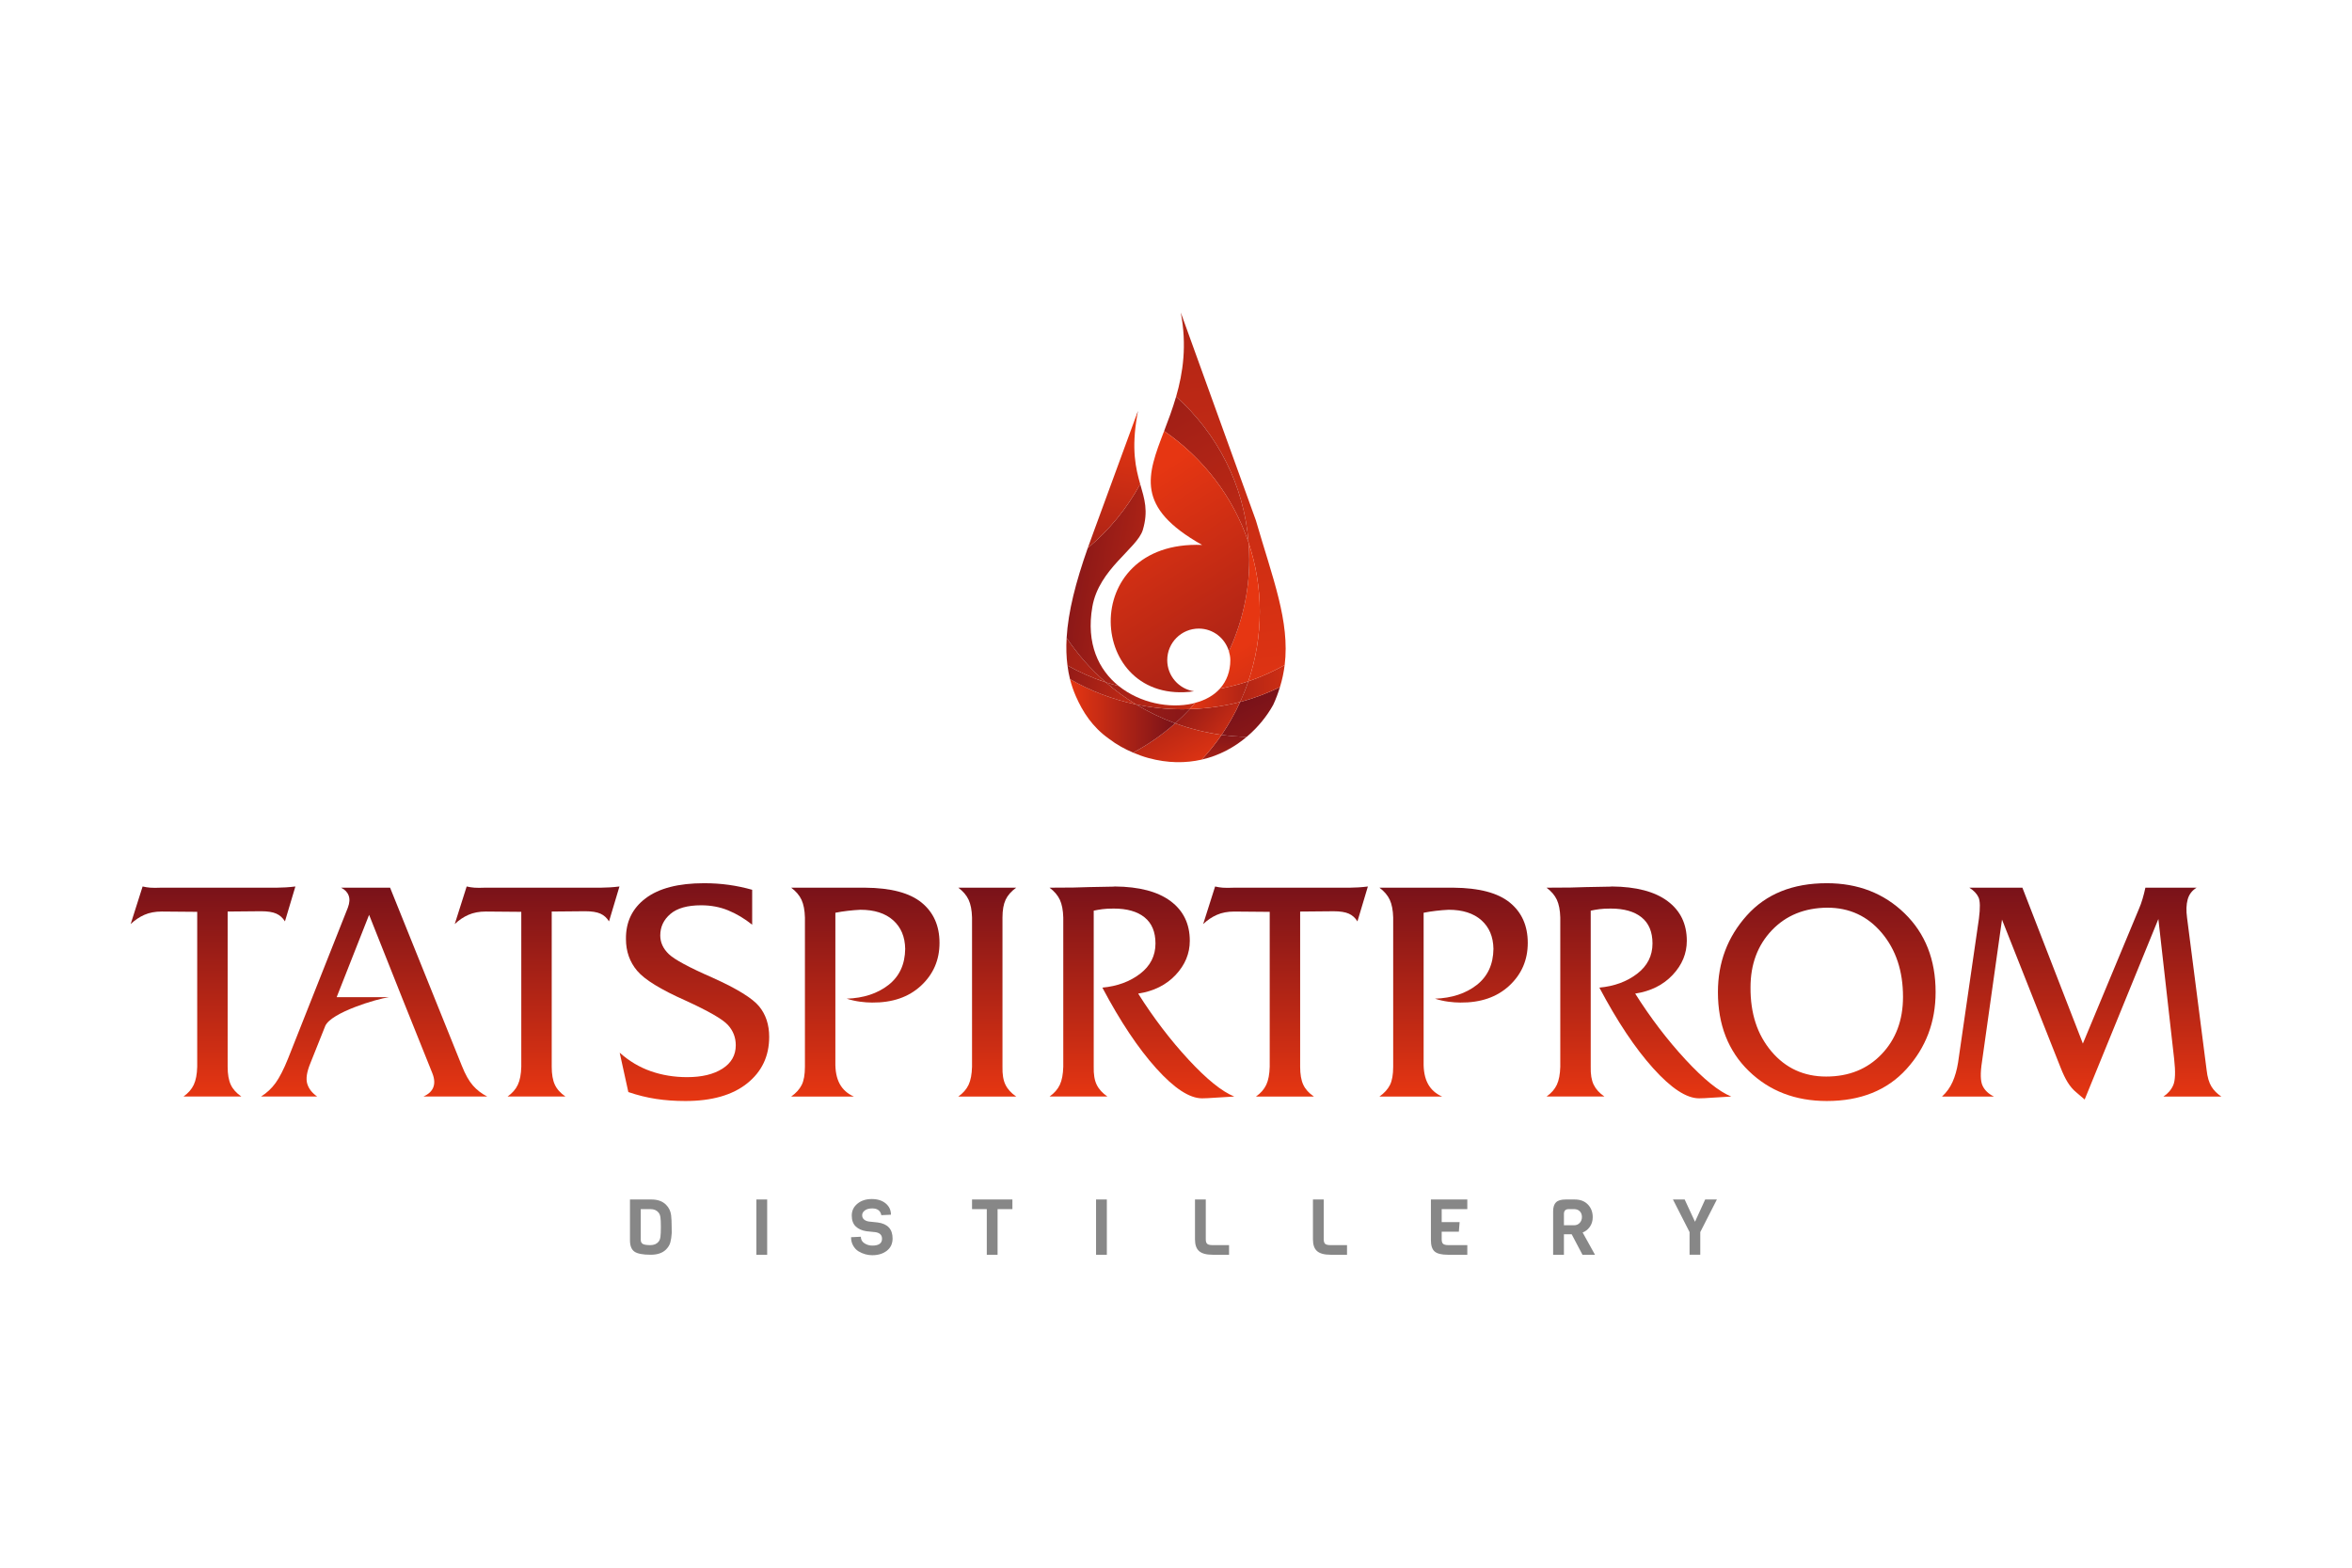<?xml version="1.0" encoding="UTF-8"?>
<svg id="_Слой_1" data-name="Слой 1" xmlns="http://www.w3.org/2000/svg" xmlns:xlink="http://www.w3.org/1999/xlink" viewBox="0 0 900 600">
  <defs>
    <style>
      .cls-1 {
        fill: url(#_Безымянный_градиент_99);
      }

      .cls-1, .cls-2, .cls-3, .cls-4, .cls-5, .cls-6, .cls-7, .cls-8, .cls-9, .cls-10, .cls-11, .cls-12 {
        fill-rule: evenodd;
      }

      .cls-2 {
        fill: url(#_Безымянный_градиент_99-11);
      }

      .cls-3 {
        fill: url(#_Безымянный_градиент_99-8);
      }

      .cls-13 {
        fill: url(#_Безымянный_градиент_100);
      }

      .cls-14 {
        fill: url(#_Безымянный_градиент_99-20);
      }

      .cls-15 {
        fill: url(#_Безымянный_градиент_99-16);
      }

      .cls-16 {
        fill: url(#_Безымянный_градиент_99-21);
      }

      .cls-17 {
        fill: url(#_Безымянный_градиент_99-18);
      }

      .cls-18 {
        fill: url(#_Безымянный_градиент_99-14);
      }

      .cls-19 {
        fill: url(#_Безымянный_градиент_99-13);
      }

      .cls-4 {
        fill: url(#_Безымянный_градиент_99-6);
      }

      .cls-20 {
        fill: url(#_Безымянный_градиент_99-22);
      }

      .cls-21 {
        fill: url(#_Безымянный_градиент_99-17);
      }

      .cls-22 {
        fill: url(#_Безымянный_градиент_99-27);
      }

      .cls-5 {
        fill: url(#_Безымянный_градиент_99-10);
      }

      .cls-6 {
        fill: url(#_Безымянный_градиент_99-12);
      }

      .cls-23 {
        fill: url(#_Безымянный_градиент_99-26);
      }

      .cls-24 {
        fill: url(#_Безымянный_градиент_99-28);
      }

      .cls-7 {
        fill: url(#_Безымянный_градиент_99-2);
      }

      .cls-25 {
        fill: url(#_Безымянный_градиент_99-24);
      }

      .cls-8 {
        fill: url(#_Безымянный_градиент_99-5);
      }

      .cls-26 {
        fill: url(#_Безымянный_градиент_99-15);
      }

      .cls-27 {
        fill: url(#_Безымянный_градиент_99-25);
      }

      .cls-28 {
        fill: #878787;
      }

      .cls-9 {
        fill: url(#_Безымянный_градиент_99-9);
      }

      .cls-10 {
        fill: url(#_Безымянный_градиент_99-7);
      }

      .cls-29 {
        fill: url(#_Безымянный_градиент_99-23);
      }

      .cls-11 {
        fill: url(#_Безымянный_градиент_99-4);
      }

      .cls-30 {
        fill: url(#_Безымянный_градиент_99-19);
      }

      .cls-12 {
        fill: url(#_Безымянный_градиент_99-3);
      }

      .cls-31 {
        fill: url(#_Безымянный_градиент_101);
      }
    </style>
    <linearGradient id="_Безымянный_градиент_99" data-name="Безымянный градиент 99" x1="143.178" y1="419.671" x2="143.178" y2="339.737" gradientUnits="userSpaceOnUse">
      <stop offset="0" stop-color="#e63612"/>
      <stop offset="1" stop-color="#791219"/>
    </linearGradient>
    <linearGradient id="_Безымянный_градиент_99-2" data-name="Безымянный градиент 99" x1="205.522" x2="205.522" y2="339.281" xlink:href="#_Безымянный_градиент_99"/>
    <linearGradient id="_Безымянный_градиент_99-3" data-name="Безымянный градиент 99" x1="81.516" x2="81.516" y2="339.281" xlink:href="#_Безымянный_градиент_99"/>
    <linearGradient id="_Безымянный_градиент_99-4" data-name="Безымянный градиент 99" x1="265.728" y1="421.389" x2="265.728" y2="338.031" xlink:href="#_Безымянный_градиент_99"/>
    <linearGradient id="_Безымянный_градиент_99-5" data-name="Безымянный градиент 99" x1="331.13" y1="419.677" x2="331.13" y2="339.744" xlink:href="#_Безымянный_градиент_99"/>
    <linearGradient id="_Безымянный_градиент_99-6" data-name="Безымянный градиент 99" x1="377.776" y1="419.677" x2="377.776" y2="339.744" xlink:href="#_Безымянный_градиент_99"/>
    <linearGradient id="_Безымянный_градиент_99-7" data-name="Безымянный градиент 99" x1="436.955" y1="420.362" x2="436.955" y2="339.287" xlink:href="#_Безымянный_градиент_99"/>
    <linearGradient id="_Безымянный_градиент_99-8" data-name="Безымянный градиент 99" x1="491.91" y1="419.677" x2="491.91" y2="339.287" xlink:href="#_Безымянный_градиент_99"/>
    <linearGradient id="_Безымянный_градиент_99-9" data-name="Безымянный градиент 99" x1="556.228" y1="419.677" x2="556.228" y2="339.744" xlink:href="#_Безымянный_градиент_99"/>
    <linearGradient id="_Безымянный_градиент_99-10" data-name="Безымянный градиент 99" x1="627.138" y1="420.362" x2="627.138" y2="339.287" xlink:href="#_Безымянный_градиент_99"/>
    <linearGradient id="_Безымянный_градиент_99-11" data-name="Безымянный градиент 99" x1="699.018" y1="421.389" x2="699.018" y2="338.031" xlink:href="#_Безымянный_градиент_99"/>
    <linearGradient id="_Безымянный_градиент_99-12" data-name="Безымянный градиент 99" x1="796.56" y1="420.818" x2="796.56" y2="339.744" xlink:href="#_Безымянный_градиент_99"/>
    <linearGradient id="_Безымянный_градиент_99-13" data-name="Безымянный градиент 99" x1="467.56" y1="311.375" x2="468.768" y2="277.317" xlink:href="#_Безымянный_градиент_99"/>
    <linearGradient id="_Безымянный_градиент_99-14" data-name="Безымянный градиент 99" x1="457.553" y1="297.458" x2="431.707" y2="250.357" xlink:href="#_Безымянный_градиент_99"/>
    <linearGradient id="_Безымянный_градиент_99-15" data-name="Безымянный градиент 99" x1="409.436" y1="273.991" x2="449.694" y2="273.991" xlink:href="#_Безымянный_градиент_99"/>
    <linearGradient id="_Безымянный_градиент_99-16" data-name="Безымянный градиент 99" x1="455.877" y1="273.265" x2="392.431" y2="253.136" xlink:href="#_Безымянный_градиент_99"/>
    <linearGradient id="_Безымянный_градиент_99-17" data-name="Безымянный градиент 99" x1="516.286" y1="348.639" x2="476.673" y2="268.204" xlink:href="#_Безымянный_градиент_99"/>
    <linearGradient id="_Безымянный_градиент_99-18" data-name="Безымянный градиент 99" x1="478.262" y1="287.187" x2="448.31" y2="260.376" xlink:href="#_Безымянный_градиент_99"/>
    <linearGradient id="_Безымянный_градиент_101" data-name="Безымянный градиент 101" x1="318.308" y1="273.217" x2="478.575" y2="273.217" gradientUnits="userSpaceOnUse">
      <stop offset="0" stop-color="#e63612"/>
      <stop offset="1" stop-color="#791219"/>
    </linearGradient>
    <linearGradient id="_Безымянный_градиент_99-19" data-name="Безымянный градиент 99" x1="507.847" y1="261.337" x2="438.524" y2="262.062" xlink:href="#_Безымянный_градиент_99"/>
    <linearGradient id="_Безымянный_градиент_99-20" data-name="Безымянный градиент 99" x1="454.457" y1="266.172" x2="499.062" y2="265.85" xlink:href="#_Безымянный_градиент_99"/>
    <linearGradient id="_Безымянный_градиент_99-21" data-name="Безымянный градиент 99" x1="483.013" y1="269.296" x2="390.26" y2="263.338" xlink:href="#_Безымянный_градиент_99"/>
    <linearGradient id="_Безымянный_градиент_99-22" data-name="Безымянный градиент 99" x1="482.811" y1="286.349" x2="357.529" y2="224.353" xlink:href="#_Безымянный_градиент_99"/>
    <linearGradient id="_Безымянный_градиент_100" data-name="Безымянный градиент 100" x1="485.977" y1="285.528" x2="427.843" y2="-56.73" gradientUnits="userSpaceOnUse">
      <stop offset="0" stop-color="#e63612"/>
      <stop offset="1" stop-color="#791219"/>
    </linearGradient>
    <linearGradient id="_Безымянный_градиент_99-23" data-name="Безымянный градиент 99" x1="478.497" y1="245.629" x2="530.912" y2="329.928" xlink:href="#_Безымянный_градиент_99"/>
    <linearGradient id="_Безымянный_градиент_99-24" data-name="Безымянный градиент 99" x1="509.773" y1="265.504" x2="414.368" y2="93.28" xlink:href="#_Безымянный_градиент_99"/>
    <linearGradient id="_Безымянный_градиент_99-25" data-name="Безымянный градиент 99" x1="476.051" y1="231.636" x2="398.435" y2="217.949" xlink:href="#_Безымянный_градиент_99"/>
    <linearGradient id="_Безымянный_градиент_99-26" data-name="Безымянный градиент 99" x1="428.674" y1="189.105" x2="505.324" y2="309.233" xlink:href="#_Безымянный_градиент_99"/>
    <linearGradient id="_Безымянный_градиент_99-27" data-name="Безымянный градиент 99" x1="434.902" y1="158.089" x2="435.433" y2="158.089" xlink:href="#_Безымянный_градиент_99"/>
    <linearGradient id="_Безымянный_градиент_99-28" data-name="Безымянный градиент 99" x1="432.941" y1="161.817" x2="415.55" y2="254.812" xlink:href="#_Безымянный_градиент_99"/>
  </defs>
  <path class="cls-28" d="m257.011,469.565l.03,2.287c-.08,1.446-.257,2.663-.535,3.652-.277.991-.822,1.892-1.634,2.704-1.345,1.345-3.306,2.019-5.88,2.019-3.03,0-5.107-.401-6.237-1.203-1.128-.802-1.694-2.252-1.694-4.352v-15.592h8.227c2.376,0,4.237.674,5.583,2.02,1.09,1.089,1.733,2.416,1.93,3.98.139,1.108.209,2.603.209,4.484h0Zm-5.02,5.674c.377-.456.619-1.085.727-1.886.108-.802.164-2.054.164-3.758,0-1.702-.056-2.935-.164-3.697-.108-.761-.351-1.372-.727-1.826-.713-.871-1.743-1.307-3.088-1.307h-3.714v11.701c0,.792.268,1.336.803,1.634.535.297,1.49.445,2.866.445,1.376,0,2.42-.435,3.133-1.306h0Zm41.572,4.989h-4.128v-21.147h4.128v21.147h0Zm47.988-6.237c0,2-.732,3.569-2.198,4.707-1.466,1.138-3.336,1.708-5.613,1.708-1.802,0-3.544-.496-5.227-1.486-.831-.515-1.514-1.242-2.049-2.182-.535-.941-.802-2.015-.802-3.223l3.741-.179c0,1.069.456,1.902,1.366,2.496.911.593,1.922.891,3.03.891,2.475,0,3.712-.871,3.712-2.614,0-1.425-.84-2.267-2.524-2.524l-3.445-.356c-1.722-.259-3.089-.872-4.098-1.841-1.01-.971-1.514-2.366-1.514-4.188,0-1.822.722-3.326,2.167-4.515,1.446-1.187,3.272-1.781,5.481-1.781,2.207,0,3.984.559,5.33,1.678,1.347,1.117,2.02,2.558,2.02,4.321l-3.683.179c-.336-1.723-1.494-2.584-3.475-2.584-1.206,0-2.153.257-2.836.772-.683.515-1.024,1.123-1.024,1.826,0,.702.248,1.258.743,1.663.494.407,1.109.658,1.841.757l3.385.357c3.783.514,5.672,2.555,5.672,6.118h0Zm45.85-11.227h-5.673v17.464h-4.129v-17.464h-5.643v-3.683h15.445v3.683h0Zm36.136,17.464h-4.128v-21.147h4.128v21.147h0Zm46.77,0h-6.296c-2.375,0-4.093-.46-5.152-1.38-1.059-.921-1.59-2.422-1.59-4.5v-15.266h4.128v15.266c0,.832.19,1.407.565,1.722.376.318,1.059.475,2.049.475h6.296v3.683h0Zm45.137,0h-6.297c-2.375,0-4.093-.46-5.152-1.38-1.058-.921-1.589-2.422-1.589-4.5v-15.266h4.128v15.266c0,.832.188,1.407.564,1.722.376.318,1.059.475,2.049.475h6.297v3.683h0Zm46.028,0h-7.484c-2.376,0-4.045-.411-5.004-1.234-.961-.82-1.441-2.271-1.441-4.35v-15.563h13.929v3.683h-9.802v4.96h6.861l-.297,3.682h-6.564v2.94c0,.832.19,1.407.565,1.722.376.318,1.058.475,2.049.475h7.188v3.683h0Zm48.849,0h-4.781l-4.129-7.841h-2.97v7.841h-4.128v-16.603c0-1.584.366-2.738,1.099-3.46.732-.722,1.96-1.085,3.683-1.085h3.504c2.099,0,3.767.639,5.005,1.916,1.237,1.277,1.856,2.895,1.856,4.855,0,1.427-.371,2.659-1.114,3.697-.742,1.04-1.657,1.758-2.747,2.154l4.723,8.524h0Zm-7.989-11.286c.872,0,1.59-.301,2.154-.906.564-.604.846-1.356.846-2.257,0-.9-.272-1.629-.815-2.183-.546-.554-1.274-.832-2.184-.832h-2.049c-1.227,0-1.841.623-1.841,1.871v4.306h3.89Zm54.64-9.861l-6.355,12.474v8.672h-4.098v-8.672l-6.356-12.474h4.485l3.95,8.524,3.89-8.524h4.484Z"/>
  <g>
    <path class="cls-1" d="m153.759,381.645l-12.522-31.516-12.411,31.516h20.018c-4.841.68-22.125,5.886-24.376,10.998l-5.821,14.579c-1.251,3.137-1.645,5.639-1.086,7.537.562,1.907,1.848,3.541,3.808,4.912h-21.469c2.19-1.372,4.052-3.102,5.556-5.197,1.504-2.092,3.105-5.195,4.759-9.306l22.893-57.778c.686-1.827.783-3.387.286-4.682-.495-1.295-1.464-2.284-2.911-2.97h18.785l27.46,68.17c1.295,3.276,2.701,5.786,4.227,7.537,1.542,1.751,3.366,3.16,5.5,4.226h-24.439c1.904-.839,3.152-1.984,3.75-3.426.6-1.452.553-3.296-.324-5.483l-11.684-29.118h0Z"/>
    <path class="cls-7" d="m211.117,348.873v59.38c0,2.892.401,5.194,1.201,6.906.797,1.713,2.151,3.218,4.053,4.512h-22.152c1.828-1.295,3.141-2.799,3.938-4.512.8-1.712,1.239-3.997,1.315-6.889v-59.283l-13.586-.114c-2.514,0-4.72.421-6.625,1.257-1.905.836-3.656,2.016-5.254,3.541l4.568-14.388c.991.229,1.96.379,2.913.456.951.077,2.417.077,4.398,0h44.187c.989,0,2.096-.038,3.311-.115,1.219-.076,2.438-.187,3.656-.341l-3.997,13.361c-.839-1.372-1.942-2.361-3.311-2.97-1.372-.609-3.311-.915-5.825-.915l-12.79.115h0Z"/>
    <path class="cls-12" d="m87.11,348.873v59.38c0,2.892.4,5.194,1.201,6.906.797,1.713,2.152,3.218,4.052,4.512h-22.151c1.827-1.295,3.14-2.799,3.941-4.512.797-1.712,1.236-3.997,1.312-6.889v-59.283l-13.587-.114c-2.513,0-4.721.421-6.625,1.257-1.904.836-3.652,2.016-5.253,3.541l4.57-14.388c.989.229,1.96.379,2.911.456.95.077,2.416.077,4.396,0h44.188c.992,0,2.096-.038,3.314-.115,1.218-.076,2.433-.187,3.652-.341l-3.997,13.361c-.835-1.372-1.942-2.361-3.311-2.97-1.371-.609-3.311-.915-5.824-.915l-12.79.115h0Z"/>
    <path class="cls-11" d="m287.822,340.544v13.361c-2.967-2.363-6.033-4.187-9.191-5.482-3.157-1.295-6.604-1.942-10.332-1.942-5.254,0-9.174,1.103-11.764,3.314-2.587,2.206-3.881,4.946-3.881,8.22,0,2.665,1.082,5.044,3.255,7.136,2.169,2.092,7.784,5.121,16.842,9.079,9.284,4.188,15.204,7.841,17.755,10.963,2.551,3.12,3.825,7.005,3.825,11.645,0,7.387-2.816,13.323-8.448,17.814-5.633,4.494-13.514,6.739-23.638,6.739-3.958,0-7.691-.267-11.189-.8-3.503-.532-7.042-1.407-10.621-2.625l-3.311-15.074c3.578,3.199,7.537,5.556,11.874,7.08,4.342,1.522,8.985,2.284,13.933,2.284,5.632,0,10.144-1.086,13.532-3.255,3.387-2.169,5.079-5.159,5.079-8.965,0-2.969-1.007-5.556-3.025-7.766-2.017-2.207-7.441-5.326-16.272-9.361-9.438-4.188-15.586-7.976-18.441-11.364-2.855-3.388-4.282-7.44-4.282-12.16-.077-6.548,2.437-11.742,7.537-15.588,5.101-3.844,12.56-5.766,22.381-5.766,3.272,0,6.412.209,9.417.63,3.008.418,5.998,1.045,8.964,1.883h0Z"/>
    <path class="cls-8" d="m326.733,419.677h-23.978c1.827-1.295,3.161-2.761,3.996-4.396.838-1.637,1.257-3.979,1.257-7.022v-57.096c-.077-2.816-.513-5.083-1.312-6.795-.801-1.713-2.113-3.253-3.941-4.623h28.319c9.818.076,17.013,1.981,21.581,5.709,4.567,3.731,6.85,8.87,6.85,15.415,0,6.549-2.36,12.01-7.077,16.387-4.72,4.376-10.966,6.527-18.729,6.451-1.445,0-3.008-.113-4.682-.342-1.675-.23-3.349-.609-5.024-1.141,6.471-.23,11.801-1.978,15.986-5.254,4.188-3.272,6.319-7.878,6.396-13.816-.077-4.644-1.619-8.296-4.626-10.963-3.005-2.663-7.172-3.996-12.502-3.996-1.598.077-3.216.209-4.853.401-1.636.191-3.216.438-4.738.74v57.097c-.077,3.426.474,6.221,1.654,8.393,1.18,2.169,2.99,3.788,5.424,4.853h0Z"/>
    <path class="cls-4" d="m366.699,339.744h22.155c-1.904,1.37-3.255,2.91-4.056,4.623-.797,1.712-1.197,3.979-1.197,6.795v57.096c-.077,2.893.302,5.194,1.142,6.907.836,1.712,2.207,3.217,4.111,4.511h-22.155c1.827-1.295,3.143-2.799,3.941-4.511.801-1.713,1.236-4.014,1.312-6.907v-57.096c-.077-2.816-.512-5.083-1.312-6.795-.797-1.713-2.113-3.253-3.941-4.623h0Z"/>
    <path class="cls-10" d="m401.614,339.744c4.035,0,7.08-.018,9.138-.056,2.054-.038,4.031-.097,5.935-.171,6.016-.077,9.115-.136,9.306-.174.191-.039.4-.056.63-.056,9.288.077,16.383,1.942,21.294,5.595,4.909,3.655,7.363,8.717,7.363,15.188,0,4.871-1.807,9.23-5.421,13.073-3.616,3.846-8.393,6.225-14.331,7.137,5.862,9.287,12.274,17.701,19.24,25.238,6.966,7.534,12.808,12.254,17.528,14.158-2.893.15-5.385.303-7.481.456-2.092.153-3.71.23-4.853.23-4.794,0-10.639-3.825-17.528-11.478-6.889-7.651-13.757-17.945-20.609-30.889,5.709-.532,10.523-2.302,14.444-5.309,3.92-3.008,5.88-6.872,5.88-11.589,0-4.415-1.389-7.746-4.167-9.991-2.778-2.246-6.719-3.37-11.816-3.37-1.751,0-3.199.077-4.34.229-1.142.15-2.246.342-3.311.571v59.722c-.077,2.893.302,5.194,1.141,6.907.836,1.712,2.207,3.217,4.111,4.511h-22.154c1.827-1.295,3.14-2.799,3.941-4.511.801-1.713,1.236-4.014,1.312-6.907v-57.096c-.077-2.816-.511-5.083-1.312-6.795-.801-1.713-2.113-3.253-3.941-4.623h0Z"/>
    <path class="cls-3" d="m497.506,348.878v59.38c0,2.893.398,5.194,1.198,6.907.8,1.712,2.152,3.217,4.056,4.511h-22.154c1.827-1.295,3.14-2.799,3.941-4.511.8-1.713,1.236-3.996,1.312-6.89v-59.282l-13.588-.115c-2.513,0-4.721.421-6.621,1.257-1.905.836-3.656,2.016-5.254,3.541l4.568-14.388c.988.23,1.96.38,2.91.457.951.076,2.417.076,4.397,0h44.188c.991,0,2.095-.038,3.313-.115,1.219-.077,2.434-.188,3.652-.342l-3.996,13.361c-.836-1.372-1.939-2.36-3.311-2.969-1.372-.609-3.311-.916-5.824-.916l-12.788.115h0Z"/>
    <path class="cls-9" d="m551.833,419.677h-23.98c1.827-1.295,3.158-2.761,3.996-4.396.836-1.637,1.257-3.979,1.257-7.022v-57.096c-.076-2.816-.515-5.083-1.312-6.795-.8-1.713-2.113-3.253-3.941-4.623h28.317c9.821.076,17.013,1.981,21.581,5.709,4.567,3.731,6.85,8.87,6.85,15.415,0,6.549-2.36,12.01-7.077,16.387-4.72,4.376-10.963,6.527-18.729,6.451-1.445,0-3.005-.113-4.68-.342-1.674-.23-3.351-.609-5.023-1.141,6.468-.23,11.797-1.978,15.986-5.254,4.185-3.272,6.319-7.878,6.392-13.816-.073-4.644-1.616-8.296-4.623-10.963-3.008-2.663-7.176-3.996-12.505-3.996-1.597.077-3.213.209-4.85.401-1.639.191-3.22.438-4.741.74v57.097c-.076,3.426.478,6.221,1.657,8.393,1.18,2.169,2.986,3.788,5.424,4.853h0Z"/>
    <path class="cls-5" d="m591.798,339.744c4.035,0,7.077-.018,9.134-.056,2.054-.038,4.035-.097,5.939-.171,6.012-.077,9.115-.136,9.305-.174.188-.039.398-.056.628-.056,9.288.077,16.386,1.942,21.294,5.595,4.912,3.655,7.366,8.717,7.366,15.188,0,4.871-1.806,9.23-5.424,13.073-3.616,3.846-8.393,6.225-14.329,7.137,5.86,9.287,12.272,17.701,19.238,25.238,6.966,7.534,12.811,12.254,17.528,14.158-2.893.15-5.386.303-7.478.456-2.096.153-3.712.23-4.853.23-4.797,0-10.639-3.825-17.528-11.478-6.89-7.651-13.761-17.945-20.609-30.889,5.705-.532,10.523-2.302,14.443-5.309,3.92-3.008,5.881-6.872,5.881-11.589,0-4.415-1.389-7.746-4.167-9.991-2.778-2.246-6.719-3.37-11.819-3.37-1.751,0-3.196.077-4.337.229-1.143.15-2.249.342-3.314.571v59.722c-.077,2.893.306,5.194,1.141,6.907.839,1.712,2.207,3.217,4.111,4.511h-22.151c1.827-1.295,3.14-2.799,3.941-4.511.797-1.713,1.236-4.014,1.312-6.907v-57.096c-.077-2.816-.515-5.083-1.312-6.795-.801-1.713-2.113-3.253-3.941-4.623h0Z"/>
    <path class="cls-2" d="m699.236,347.395c-8.75.077-15.836,2.97-21.259,8.679-5.423,5.71-8.134,12.978-8.134,21.807-.072,9.974,2.603,18.158,8.026,24.554,5.423,6.395,12.4,9.59,20.934,9.59,8.674,0,15.745-2.854,21.204-8.564,5.459-5.709,8.188-13.017,8.188-21.924,0-9.898-2.711-18.062-8.132-24.494-5.426-6.431-12.367-9.647-20.826-9.647h0Zm-.218-9.364c11.931,0,21.854,3.844,29.774,11.533,7.916,7.689,11.874,17.737,11.874,30.144,0,11.422-3.704,21.222-11.117,29.407-7.41,8.181-17.588,12.274-30.531,12.274-12.003,0-21.944-3.826-29.826-11.477-7.883-7.649-11.822-17.716-11.822-30.204,0-11.342,3.686-21.124,11.063-29.343,7.374-8.223,17.569-12.334,30.584-12.334h0Z"/>
    <path class="cls-6" d="m753.586,339.744h20.288l23.141,59.665,21.507-51.672c.474-1.066.913-2.302,1.33-3.711.422-1.409.783-2.836,1.087-4.281h19.603c-1.752,1.065-2.893,2.569-3.426,4.511-.533,1.939-.609,4.281-.23,7.021l7.481,58.235c.303,2.743.93,4.853,1.845,6.34.913,1.483,2.19,2.761,3.788,3.825h-22.155c1.751-1.141,3.007-2.607,3.77-4.396.759-1.79.874-5.083.341-9.877l-6.051-53.67-28.205,69.085-3.196-2.74c-1.218-.991-2.305-2.248-3.255-3.769-.951-1.522-1.884-3.464-2.799-5.824l-22.378-56.523-7.652,54.354c-.686,4.414-.609,7.499.23,9.249.836,1.752,2.283,3.12,4.337,4.112h-19.867c1.751-1.598,3.081-3.464,4.035-5.597.951-2.131,1.654-4.607,2.11-7.422l7.975-55.04c.532-4.111.477-6.851-.171-8.22-.648-1.371-1.81-2.59-3.484-3.655h0Z"/>
  </g>
  <g>
    <path class="cls-19" d="m459.848,290.723c6.694-1.531,12.482-4.717,17.198-8.695-3.248-.097-6.461-.327-9.61-.767-2.293,3.341-4.84,6.494-7.588,9.463Z"/>
    <path class="cls-18" d="m449.694,276.825c-4.88,4.328-10.27,8.103-16.069,11.237,1.966.828,3.922,1.538,5.812,2.054,7.466,2.035,14.307,2.003,20.41.607,2.749-2.969,5.296-6.122,7.588-9.463-6.148-.86-12.087-2.358-17.742-4.436Z"/>
    <path class="cls-26" d="m434.732,269.609c-9.048-1.897-17.558-5.215-25.296-9.689.566,2.238,1.301,4.412,2.229,6.524,2.676,6.088,6.316,11.764,12.617,16.261,3.031,2.327,6.204,4.034,9.343,5.356,5.798-3.134,11.188-6.909,16.069-11.237-5.251-1.93-10.257-4.354-14.962-7.215Z"/>
    <path class="cls-15" d="m423.148,261.148c-5.143-1.665-10.027-3.863-14.676-6.428.232,1.77.537,3.508.964,5.2,7.739,4.474,16.249,7.792,25.296,9.689-4.108-2.498-7.977-5.335-11.584-8.461Z"/>
    <path class="cls-21" d="m474.547,268.652c-2.017,4.414-4.386,8.637-7.111,12.608,3.149.441,6.362.67,9.61.767,4.345-3.666,7.792-7.985,10.168-12.294,1.057-2.283,1.869-4.525,2.554-6.75-4.842,2.334-9.909,4.281-15.221,5.669Z"/>
    <path class="cls-17" d="m449.694,276.825c5.655,2.078,11.594,3.575,17.742,4.436,2.725-3.971,5.095-8.194,7.111-12.608-6.179,1.613-12.634,2.547-19.279,2.748-1.775,1.889-3.632,3.702-5.575,5.424Z"/>
    <path class="cls-31" d="m452.602,271.467c-6.13,0-12.105-.649-17.87-1.858,4.705,2.861,9.71,5.285,14.962,7.215,1.942-1.722,3.799-3.535,5.575-5.424-.888.027-1.772.067-2.667.067Z"/>
    <path class="cls-30" d="m474.547,268.652c5.312-1.387,10.378-3.335,15.221-5.669.874-2.839,1.471-5.647,1.814-8.443-4.413,2.46-9.046,4.579-13.91,6.23-.91,2.691-1.954,5.319-3.125,7.882Z"/>
    <path class="cls-14" d="m474.547,268.652c1.171-2.562,2.215-5.191,3.125-7.882-3.519,1.194-7.173,2.078-10.883,2.814-2.211,2.465-5.366,4.344-9.489,5.422-.69.788-1.314,1.631-2.031,2.394,6.644-.201,13.099-1.135,19.279-2.748Z"/>
    <path class="cls-16" d="m434.732,269.609c5.765,1.209,11.739,1.858,17.87,1.858.894,0,1.779-.04,2.667-.067.717-.763,1.341-1.607,2.031-2.394-.302.079-.564.191-.877.261-8.939,2.006-20.22-.17-28.37-6.735-1.649-.429-3.297-.863-4.906-1.384,3.608,3.126,7.477,5.963,11.584,8.461Z"/>
    <path class="cls-20" d="m408.149,244.139c-.216,3.684-.119,7.207.323,10.581,4.649,2.565,9.533,4.762,14.676,6.428-5.74-4.973-10.787-10.696-14.999-17.009Z"/>
    <path class="cls-13" d="m477.767,207.671c2.78,8.311,4.306,17.183,4.306,26.412,0,9.331-1.561,18.298-4.4,26.688,4.864-1.651,9.497-3.77,13.91-6.23,2.054-16.727-4.596-33.176-11.013-55.358-9.583-26.53-19.166-53.059-28.749-79.589,2.407,12.597.858,23.087-1.779,32.197,15.673,14.059,26.021,33.771,27.725,55.88Z"/>
    <path class="cls-29" d="m482.073,234.083c0-9.229-1.525-18.101-4.306-26.412.165,2.138.276,4.29.276,6.47,0,12.536-2.825,24.405-7.804,35.098.322,1.088.548,2.216.548,3.408,0,4.206-1.34,7.974-3.998,10.937,3.71-.736,7.364-1.62,10.883-2.814,2.84-8.39,4.4-17.357,4.4-26.688Z"/>
    <path class="cls-25" d="m477.767,207.671c-1.704-22.108-12.052-41.82-27.725-55.88-1.371,4.735-3.025,9.099-4.588,13.181,14.987,10.324,26.472,25.235,32.314,42.699Z"/>
    <path class="cls-27" d="m423.148,261.148c1.609.521,3.257.955,4.906,1.384-7.64-6.154-12.53-16.16-10.061-30.323,2.521-14.462,17.068-22.247,19.293-29.329,2.202-7.351.649-11.899-.982-17.613-5.092,9.372-11.929,17.681-20.083,24.512-4.554,12.92-7.48,24.255-8.073,34.36,4.213,6.314,9.259,12.036,14.999,17.009Z"/>
    <path class="cls-23" d="m477.767,207.671c-5.842-17.464-17.327-32.375-32.314-42.699-6.492,16.95-11.199,29.128,14.539,43.592-48.153-1.894-44.081,61.806-3.086,56.018-5.806-.873-10.258-5.884-10.258-11.934,0-6.666,5.404-12.07,12.07-12.07,5.474,0,10.043,3.667,11.521,8.662,4.979-10.693,7.804-22.562,7.804-35.098,0-2.18-.111-4.332-.276-6.47Z"/>
    <path class="cls-22" d="m435.433,157.3c-.18.492-.352.961-.53,1.448.088.044.179.084.267.129.095-.535.154-1.021.263-1.576Z"/>
    <path class="cls-24" d="m436.305,185.267c-1.705-5.973-3.454-13.28-1.135-26.391-.088-.044-.179-.085-.267-.129-5.716,15.601-10.598,28.922-16.37,44.671-.816,2.167-1.576,4.276-2.31,6.36,8.154-6.831,14.991-15.139,20.083-24.512Z"/>
  </g>
</svg>